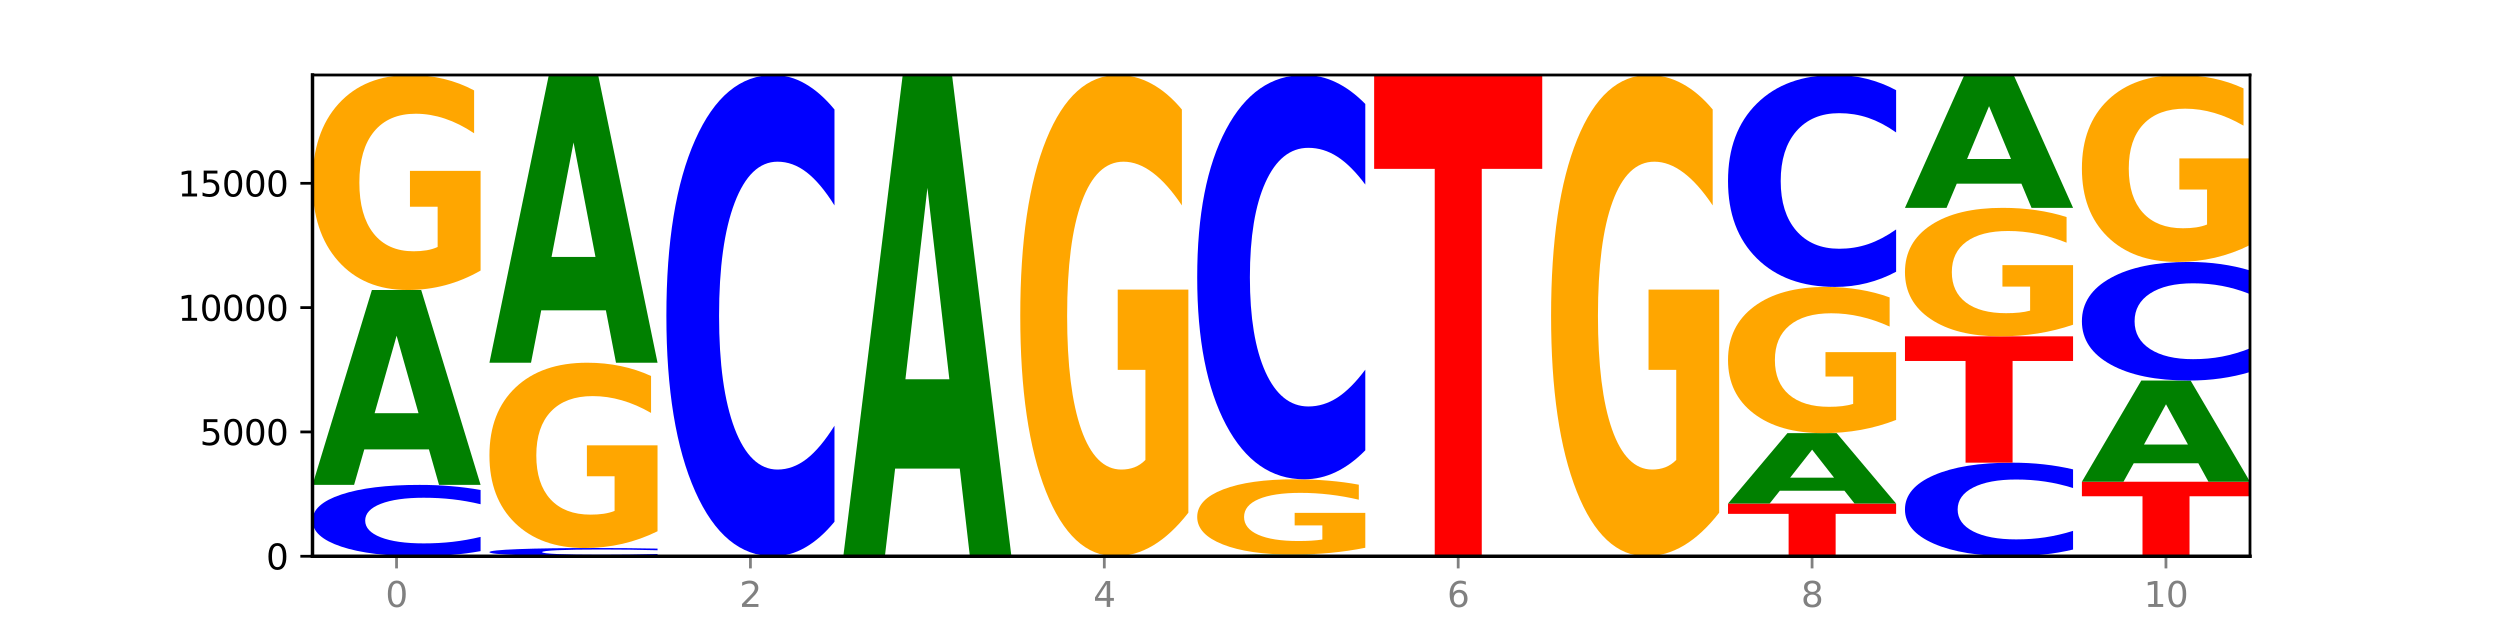<?xml version="1.0" encoding="utf-8" standalone="no"?>
<!DOCTYPE svg PUBLIC "-//W3C//DTD SVG 1.1//EN"
  "http://www.w3.org/Graphics/SVG/1.1/DTD/svg11.dtd">
<svg xmlns:xlink="http://www.w3.org/1999/xlink" width="720pt" height="180pt" viewBox="0 0 720 180" xmlns="http://www.w3.org/2000/svg" version="1.1">
 <defs>
  <style type="text/css">*{stroke-linejoin: round; stroke-linecap: butt}</style>
 </defs>
 <g id="figure_1">
  <g id="patch_1">
   <path d="M 0 180 
L 720 180 
L 720 0 
L 0 0 
z
" style="fill: #ffffff"/>
  </g>
  <g id="axes_1">
   <g id="patch_2">
    <path d="M 90 160.2 
L 648 160.2 
L 648 21.6 
L 90 21.6 
z
" style="fill: #ffffff"/>
   </g>
   <g id="line2d_1">
    <path d="M 90 160.2 
L 648 160.2 
" clip-path="url(#p82acb8d1e4)" style="fill: none; stroke: #000000; stroke-width: 0.5; stroke-linecap: square"/>
   </g>
   <g id="patch_3">
    <path d="M 138.411 158.727 
Q 134.361 159.457 129.983 159.826 
Q 125.604 160.2 120.835 160.2 
Q 106.613 160.2 98.306 157.432 
Q 90 154.664 90 149.931 
Q 90 145.181 98.306 142.417 
Q 106.613 139.649 120.835 139.649 
Q 125.604 139.649 129.983 140.023 
Q 134.361 140.392 138.411 141.122 
L 138.411 145.219 
Q 134.325 144.251 130.361 143.801 
Q 126.397 143.351 122.018 143.351 
Q 114.163 143.351 109.662 145.104 
Q 105.173 146.853 105.173 149.931 
Q 105.173 152.996 109.662 154.749 
Q 114.163 156.498 122.018 156.498 
Q 126.397 156.498 130.361 156.048 
Q 134.325 155.594 138.411 154.626 
L 138.411 158.727 
z
" clip-path="url(#p82acb8d1e4)" style="fill: #0000ff"/>
   </g>
   <g id="patch_4">
    <path d="M 123.534 129.425 
L 104.916 129.425 
L 101.977 139.649 
L 90 139.649 
L 107.104 83.525 
L 121.307 83.525 
L 138.411 139.649 
L 126.444 139.649 
L 123.534 129.425 
z
M 107.886 119.008 
L 120.535 119.008 
L 114.22 96.684 
L 107.886 119.008 
z
" clip-path="url(#p82acb8d1e4)" style="fill: #008000"/>
   </g>
   <g id="patch_5">
    <path d="M 138.411 77.922 
Q 133.529 80.723 128.277 82.13 
Q 123.026 83.525 117.428 83.525 
Q 104.777 83.525 97.389 75.184 
Q 90 66.844 90 52.581 
Q 90 38.152 97.519 29.876 
Q 105.048 21.6 118.144 21.6 
Q 123.189 21.6 127.811 22.726 
Q 132.444 23.839 136.545 26.039 
L 136.545 38.383 
Q 132.313 35.556 128.126 34.161 
Q 123.938 32.754 119.728 32.754 
Q 111.938 32.754 107.717 37.897 
Q 103.497 43.026 103.497 52.581 
Q 103.497 62.047 107.566 67.215 
Q 111.634 72.37 119.12 72.37 
Q 121.16 72.37 122.907 72.076 
Q 124.654 71.769 126.042 71.129 
L 126.042 59.54 
L 118.068 59.54 
L 118.068 49.217 
L 138.411 49.217 
L 138.411 77.922 
z
" clip-path="url(#p82acb8d1e4)" style="fill: #ffa600"/>
   </g>
   <g id="patch_6">
    <path d="M 189.37 160.03 
Q 185.32 160.114 180.942 160.157 
Q 176.563 160.2 171.794 160.2 
Q 157.572 160.2 149.265 159.881 
Q 140.959 159.562 140.959 159.016 
Q 140.959 158.468 149.265 158.149 
Q 157.572 157.83 171.794 157.83 
Q 176.563 157.83 180.942 157.873 
Q 185.32 157.916 189.37 158 
L 189.37 158.472 
Q 185.284 158.361 181.32 158.309 
Q 177.356 158.257 172.977 158.257 
Q 165.122 158.257 160.621 158.459 
Q 156.132 158.661 156.132 159.016 
Q 156.132 159.369 160.621 159.571 
Q 165.122 159.773 172.977 159.773 
Q 177.356 159.773 181.32 159.721 
Q 185.284 159.669 189.37 159.557 
L 189.37 160.03 
z
" clip-path="url(#p82acb8d1e4)" style="fill: #0000ff"/>
   </g>
   <g id="patch_7">
    <path d="M 189.37 153.001 
Q 184.488 155.416 179.236 156.628 
Q 173.985 157.83 168.387 157.83 
Q 155.736 157.83 148.347 150.642 
Q 140.959 143.454 140.959 131.163 
Q 140.959 118.727 148.478 111.595 
Q 156.007 104.462 169.103 104.462 
Q 174.148 104.462 178.77 105.432 
Q 183.403 106.391 187.504 108.287 
L 187.504 118.926 
Q 183.272 116.489 179.084 115.288 
Q 174.896 114.075 170.687 114.075 
Q 162.897 114.075 158.676 118.507 
Q 154.456 122.928 154.456 131.163 
Q 154.456 139.32 158.524 143.774 
Q 162.593 148.217 170.079 148.217 
Q 172.119 148.217 173.866 147.963 
Q 175.613 147.699 177.001 147.147 
L 177.001 137.16 
L 169.027 137.16 
L 169.027 128.263 
L 189.37 128.263 
L 189.37 153.001 
z
" clip-path="url(#p82acb8d1e4)" style="fill: #ffa600"/>
   </g>
   <g id="patch_8">
    <path d="M 174.493 89.367 
L 155.875 89.367 
L 152.935 104.462 
L 140.959 104.462 
L 158.063 21.6 
L 172.266 21.6 
L 189.37 104.462 
L 177.403 104.462 
L 174.493 89.367 
z
M 158.845 73.988 
L 171.494 73.988 
L 165.179 41.028 
L 158.845 73.988 
z
" clip-path="url(#p82acb8d1e4)" style="fill: #008000"/>
   </g>
   <g id="patch_9">
    <path d="M 240.329 150.265 
Q 236.279 155.19 231.9 157.681 
Q 227.522 160.2 222.753 160.2 
Q 208.53 160.2 200.224 141.533 
Q 191.918 122.866 191.918 90.943 
Q 191.918 58.905 200.224 40.267 
Q 208.53 21.6 222.753 21.6 
Q 227.522 21.6 231.9 24.119 
Q 236.279 26.61 240.329 31.535 
L 240.329 59.163 
Q 236.243 52.635 232.279 49.601 
Q 228.314 46.566 223.936 46.566 
Q 216.081 46.566 211.58 58.39 
Q 207.091 70.186 207.091 90.943 
Q 207.091 111.614 211.58 123.439 
Q 216.081 135.234 223.936 135.234 
Q 228.314 135.234 232.279 132.199 
Q 236.243 129.136 240.329 122.608 
L 240.329 150.265 
z
" clip-path="url(#p82acb8d1e4)" style="fill: #0000ff"/>
   </g>
   <g id="patch_10">
    <path d="M 276.411 134.951 
L 257.793 134.951 
L 254.853 160.2 
L 242.877 160.2 
L 259.98 21.6 
L 274.184 21.6 
L 291.288 160.2 
L 279.321 160.2 
L 276.411 134.951 
z
M 260.762 109.228 
L 273.412 109.228 
L 267.097 54.096 
L 260.762 109.228 
z
" clip-path="url(#p82acb8d1e4)" style="fill: #008000"/>
   </g>
   <g id="patch_11">
    <path d="M 342.247 147.66 
Q 337.364 153.93 332.113 157.079 
Q 326.862 160.2 321.263 160.2 
Q 308.613 160.2 301.224 141.533 
Q 293.836 122.866 293.836 90.943 
Q 293.836 58.648 301.354 40.124 
Q 308.884 21.6 321.98 21.6 
Q 327.025 21.6 331.647 24.119 
Q 336.279 26.61 340.38 31.535 
L 340.38 59.163 
Q 336.149 52.836 331.961 49.715 
Q 327.773 46.566 323.564 46.566 
Q 315.774 46.566 311.553 58.075 
Q 307.333 69.556 307.333 90.943 
Q 307.333 112.129 311.401 123.696 
Q 315.47 135.234 322.956 135.234 
Q 324.996 135.234 326.742 134.576 
Q 328.489 133.889 329.878 132.457 
L 329.878 106.518 
L 321.904 106.518 
L 321.904 83.413 
L 342.247 83.413 
L 342.247 147.66 
z
" clip-path="url(#p82acb8d1e4)" style="fill: #ffa600"/>
   </g>
   <g id="patch_12">
    <path d="M 378.329 160.113 
L 359.711 160.113 
L 356.771 160.2 
L 344.795 160.2 
L 361.898 159.72 
L 376.102 159.72 
L 393.205 160.2 
L 381.239 160.2 
L 378.329 160.113 
z
M 362.68 160.024 
L 375.33 160.024 
L 369.015 159.833 
L 362.68 160.024 
z
" clip-path="url(#p82acb8d1e4)" style="fill: #008000"/>
   </g>
   <g id="patch_13">
    <path d="M 393.205 157.758 
Q 388.323 158.739 383.072 159.232 
Q 377.821 159.72 372.222 159.72 
Q 359.572 159.72 352.183 156.8 
Q 344.795 153.88 344.795 148.886 
Q 344.795 143.834 352.313 140.936 
Q 359.843 138.038 372.938 138.038 
Q 377.983 138.038 382.605 138.432 
Q 387.238 138.822 391.339 139.592 
L 391.339 143.914 
Q 387.108 142.924 382.92 142.436 
Q 378.732 141.944 374.522 141.944 
Q 366.732 141.944 362.512 143.744 
Q 358.291 145.54 358.291 148.886 
Q 358.291 152.2 362.36 154.01 
Q 366.429 155.815 373.915 155.815 
Q 375.955 155.815 377.701 155.712 
Q 379.448 155.604 380.837 155.38 
L 380.837 151.322 
L 372.862 151.322 
L 372.862 147.708 
L 393.205 147.708 
L 393.205 157.758 
z
" clip-path="url(#p82acb8d1e4)" style="fill: #ffa600"/>
   </g>
   <g id="patch_14">
    <path d="M 393.205 129.692 
Q 389.156 133.829 384.777 135.921 
Q 380.398 138.038 375.629 138.038 
Q 361.407 138.038 353.101 122.356 
Q 344.795 106.674 344.795 79.855 
Q 344.795 52.94 353.101 37.282 
Q 361.407 21.6 375.629 21.6 
Q 380.398 21.6 384.777 23.717 
Q 389.156 25.809 393.205 29.946 
L 393.205 53.157 
Q 389.119 47.673 385.155 45.123 
Q 381.191 42.574 376.812 42.574 
Q 368.957 42.574 364.457 52.507 
Q 359.968 62.417 359.968 79.855 
Q 359.968 97.221 364.457 107.155 
Q 368.957 117.064 376.812 117.064 
Q 381.191 117.064 385.155 114.515 
Q 389.119 111.941 393.205 106.457 
L 393.205 129.692 
z
" clip-path="url(#p82acb8d1e4)" style="fill: #0000ff"/>
   </g>
   <g id="patch_15">
    <path d="M 395.753 21.6 
L 444.164 21.6 
L 444.164 48.631 
L 426.748 48.631 
L 426.748 160.2 
L 413.204 160.2 
L 413.204 48.631 
L 395.753 48.631 
L 395.753 21.6 
z
" clip-path="url(#p82acb8d1e4)" style="fill: #ff0000"/>
   </g>
   <g id="patch_16">
    <path d="M 495.123 147.66 
Q 490.241 153.93 484.99 157.079 
Q 479.739 160.2 474.14 160.2 
Q 461.489 160.2 454.101 141.533 
Q 446.712 122.866 446.712 90.943 
Q 446.712 58.648 454.231 40.124 
Q 461.761 21.6 474.856 21.6 
Q 479.901 21.6 484.523 24.119 
Q 489.156 26.61 493.257 31.535 
L 493.257 59.163 
Q 489.026 52.836 484.838 49.715 
Q 480.65 46.566 476.44 46.566 
Q 468.65 46.566 464.43 58.075 
Q 460.209 69.556 460.209 90.943 
Q 460.209 112.129 464.278 123.696 
Q 468.346 135.234 475.833 135.234 
Q 477.872 135.234 479.619 134.576 
Q 481.366 133.889 482.755 132.457 
L 482.755 106.518 
L 474.78 106.518 
L 474.78 83.413 
L 495.123 83.413 
L 495.123 147.66 
z
" clip-path="url(#p82acb8d1e4)" style="fill: #ffa600"/>
   </g>
   <g id="patch_17">
    <path d="M 497.671 145.027 
L 546.082 145.027 
L 546.082 147.986 
L 528.666 147.986 
L 528.666 160.2 
L 515.122 160.2 
L 515.122 147.986 
L 497.671 147.986 
L 497.671 145.027 
z
" clip-path="url(#p82acb8d1e4)" style="fill: #ff0000"/>
   </g>
   <g id="patch_18">
    <path d="M 531.206 141.333 
L 512.587 141.333 
L 509.648 145.027 
L 497.671 145.027 
L 514.775 124.748 
L 528.979 124.748 
L 546.082 145.027 
L 534.116 145.027 
L 531.206 141.333 
z
M 515.557 137.569 
L 528.206 137.569 
L 521.892 129.503 
L 515.557 137.569 
z
" clip-path="url(#p82acb8d1e4)" style="fill: #008000"/>
   </g>
   <g id="patch_19">
    <path d="M 546.082 120.938 
Q 541.2 122.843 535.949 123.8 
Q 530.697 124.748 525.099 124.748 
Q 512.448 124.748 505.06 119.076 
Q 497.671 113.405 497.671 103.705 
Q 497.671 93.893 505.19 88.265 
Q 512.72 82.637 525.815 82.637 
Q 530.86 82.637 535.482 83.402 
Q 540.115 84.159 544.216 85.655 
L 544.216 94.05 
Q 539.985 92.127 535.797 91.179 
Q 531.609 90.222 527.399 90.222 
Q 519.609 90.222 515.389 93.719 
Q 511.168 97.207 511.168 103.705 
Q 511.168 110.143 515.237 113.657 
Q 519.305 117.163 526.792 117.163 
Q 528.831 117.163 530.578 116.963 
Q 532.325 116.754 533.714 116.319 
L 533.714 108.438 
L 525.739 108.438 
L 525.739 101.418 
L 546.082 101.418 
L 546.082 120.938 
z
" clip-path="url(#p82acb8d1e4)" style="fill: #ffa600"/>
   </g>
   <g id="patch_20">
    <path d="M 546.082 78.262 
Q 542.033 80.43 537.654 81.527 
Q 533.275 82.637 528.506 82.637 
Q 514.284 82.637 505.978 74.416 
Q 497.671 66.195 497.671 52.137 
Q 497.671 38.029 505.978 29.821 
Q 514.284 21.6 528.506 21.6 
Q 533.275 21.6 537.654 22.71 
Q 542.033 23.806 546.082 25.975 
L 546.082 38.142 
Q 541.996 35.267 538.032 33.931 
Q 534.068 32.594 529.689 32.594 
Q 521.834 32.594 517.333 37.802 
Q 512.845 42.996 512.845 52.137 
Q 512.845 61.24 517.333 66.448 
Q 521.834 71.642 529.689 71.642 
Q 534.068 71.642 538.032 70.306 
Q 541.996 68.957 546.082 66.082 
L 546.082 78.262 
z
" clip-path="url(#p82acb8d1e4)" style="fill: #0000ff"/>
   </g>
   <g id="patch_21">
    <path d="M 597.041 158.268 
Q 592.992 159.226 588.613 159.71 
Q 584.234 160.2 579.465 160.2 
Q 565.243 160.2 556.936 156.57 
Q 548.63 152.94 548.63 146.732 
Q 548.63 140.502 556.936 136.878 
Q 565.243 133.248 579.465 133.248 
Q 584.234 133.248 588.613 133.738 
Q 592.992 134.222 597.041 135.18 
L 597.041 140.552 
Q 592.955 139.283 588.991 138.693 
Q 585.027 138.102 580.648 138.102 
Q 572.793 138.102 568.292 140.402 
Q 563.804 142.696 563.804 146.732 
Q 563.804 150.752 568.292 153.051 
Q 572.793 155.345 580.648 155.345 
Q 585.027 155.345 588.991 154.755 
Q 592.955 154.159 597.041 152.89 
L 597.041 158.268 
z
" clip-path="url(#p82acb8d1e4)" style="fill: #0000ff"/>
   </g>
   <g id="patch_22">
    <path d="M 548.63 96.865 
L 597.041 96.865 
L 597.041 103.96 
L 579.624 103.96 
L 579.624 133.248 
L 566.081 133.248 
L 566.081 103.96 
L 548.63 103.96 
L 548.63 96.865 
z
" clip-path="url(#p82acb8d1e4)" style="fill: #ff0000"/>
   </g>
   <g id="patch_23">
    <path d="M 597.041 93.517 
Q 592.159 95.191 586.908 96.032 
Q 581.656 96.865 576.058 96.865 
Q 563.407 96.865 556.019 91.881 
Q 548.63 86.897 548.63 78.373 
Q 548.63 69.751 556.149 64.805 
Q 563.679 59.859 576.774 59.859 
Q 581.819 59.859 586.441 60.532 
Q 591.074 61.197 595.175 62.511 
L 595.175 69.888 
Q 590.944 68.199 586.756 67.366 
Q 582.568 66.525 578.358 66.525 
Q 570.568 66.525 566.348 69.598 
Q 562.127 72.663 562.127 78.373 
Q 562.127 84.03 566.196 87.118 
Q 570.264 90.199 577.75 90.199 
Q 579.79 90.199 581.537 90.023 
Q 583.284 89.84 584.673 89.457 
L 584.673 82.532 
L 576.698 82.532 
L 576.698 76.363 
L 597.041 76.363 
L 597.041 93.517 
z
" clip-path="url(#p82acb8d1e4)" style="fill: #ffa600"/>
   </g>
   <g id="patch_24">
    <path d="M 582.164 52.889 
L 563.546 52.889 
L 560.607 59.859 
L 548.63 59.859 
L 565.734 21.6 
L 579.937 21.6 
L 597.041 59.859 
L 585.074 59.859 
L 582.164 52.889 
z
M 566.516 45.789 
L 579.165 45.789 
L 572.85 30.57 
L 566.516 45.789 
z
" clip-path="url(#p82acb8d1e4)" style="fill: #008000"/>
   </g>
   <g id="patch_25">
    <path d="M 599.589 138.733 
L 648 138.733 
L 648 142.919 
L 630.583 142.919 
L 630.583 160.2 
L 617.04 160.2 
L 617.04 142.919 
L 599.589 142.919 
L 599.589 138.733 
z
" clip-path="url(#p82acb8d1e4)" style="fill: #ff0000"/>
   </g>
   <g id="patch_26">
    <path d="M 633.123 133.425 
L 614.505 133.425 
L 611.566 138.733 
L 599.589 138.733 
L 616.693 109.596 
L 630.896 109.596 
L 648 138.733 
L 636.033 138.733 
L 633.123 133.425 
z
M 617.475 128.017 
L 630.124 128.017 
L 623.809 116.428 
L 617.475 128.017 
z
" clip-path="url(#p82acb8d1e4)" style="fill: #008000"/>
   </g>
   <g id="patch_27">
    <path d="M 648 107.148 
Q 643.951 108.362 639.572 108.975 
Q 635.193 109.596 630.424 109.596 
Q 616.202 109.596 607.895 104.996 
Q 599.589 100.396 599.589 92.529 
Q 599.589 84.634 607.895 80.041 
Q 616.202 75.44 630.424 75.44 
Q 635.193 75.44 639.572 76.061 
Q 643.951 76.675 648 77.889 
L 648 84.697 
Q 643.914 83.089 639.95 82.341 
Q 635.986 81.593 631.607 81.593 
Q 623.752 81.593 619.251 84.507 
Q 614.762 87.414 614.762 92.529 
Q 614.762 97.623 619.251 100.537 
Q 623.752 103.444 631.607 103.444 
Q 635.986 103.444 639.95 102.696 
Q 643.914 101.941 648 100.332 
L 648 107.148 
z
" clip-path="url(#p82acb8d1e4)" style="fill: #0000ff"/>
   </g>
   <g id="patch_28">
    <path d="M 648 70.569 
Q 643.118 73.005 637.866 74.228 
Q 632.615 75.44 627.017 75.44 
Q 614.366 75.44 606.978 68.189 
Q 599.589 60.938 599.589 48.537 
Q 599.589 35.992 607.108 28.796 
Q 614.637 21.6 627.733 21.6 
Q 632.778 21.6 637.4 22.579 
Q 642.033 23.546 646.134 25.459 
L 646.134 36.192 
Q 641.903 33.734 637.715 32.522 
Q 633.527 31.298 629.317 31.298 
Q 621.527 31.298 617.306 35.769 
Q 613.086 40.229 613.086 48.537 
Q 613.086 56.767 617.155 61.26 
Q 621.223 65.742 628.709 65.742 
Q 630.749 65.742 632.496 65.486 
Q 634.243 65.219 635.631 64.663 
L 635.631 54.587 
L 627.657 54.587 
L 627.657 45.612 
L 648 45.612 
L 648 70.569 
z
" clip-path="url(#p82acb8d1e4)" style="fill: #ffa600"/>
   </g>
   <g id="matplotlib.axis_1">
    <g id="xtick_1">
     <g id="line2d_2">
      <defs>
       <path id="m021053e0a4" d="M 0 0 
L 0 3.5 
" style="stroke: #808080; stroke-width: 0.8"/>
      </defs>
      <g>
       <use xlink:href="#m021053e0a4" x="114.205" y="160.2" style="fill: #808080; stroke: #808080; stroke-width: 0.8"/>
      </g>
     </g>
     <g id="text_1">
      <!-- 0 -->
      <g style="fill: #808080" transform="translate(111.024 174.798) scale(0.1 -0.1)">
       <defs>
        <path id="DejaVuSans-30" d="M 2034 4250 
Q 1547 4250 1301 3770 
Q 1056 3291 1056 2328 
Q 1056 1369 1301 889 
Q 1547 409 2034 409 
Q 2525 409 2770 889 
Q 3016 1369 3016 2328 
Q 3016 3291 2770 3770 
Q 2525 4250 2034 4250 
z
M 2034 4750 
Q 2819 4750 3233 4129 
Q 3647 3509 3647 2328 
Q 3647 1150 3233 529 
Q 2819 -91 2034 -91 
Q 1250 -91 836 529 
Q 422 1150 422 2328 
Q 422 3509 836 4129 
Q 1250 4750 2034 4750 
z
" transform="scale(0.016)"/>
       </defs>
       <use xlink:href="#DejaVuSans-30"/>
      </g>
     </g>
    </g>
    <g id="xtick_2">
     <g id="line2d_3">
      <g>
       <use xlink:href="#m021053e0a4" x="216.123" y="160.2" style="fill: #808080; stroke: #808080; stroke-width: 0.8"/>
      </g>
     </g>
     <g id="text_2">
      <!-- 2 -->
      <g style="fill: #808080" transform="translate(212.942 174.798) scale(0.1 -0.1)">
       <defs>
        <path id="DejaVuSans-32" d="M 1228 531 
L 3431 531 
L 3431 0 
L 469 0 
L 469 531 
Q 828 903 1448 1529 
Q 2069 2156 2228 2338 
Q 2531 2678 2651 2914 
Q 2772 3150 2772 3378 
Q 2772 3750 2511 3984 
Q 2250 4219 1831 4219 
Q 1534 4219 1204 4116 
Q 875 4013 500 3803 
L 500 4441 
Q 881 4594 1212 4672 
Q 1544 4750 1819 4750 
Q 2544 4750 2975 4387 
Q 3406 4025 3406 3419 
Q 3406 3131 3298 2873 
Q 3191 2616 2906 2266 
Q 2828 2175 2409 1742 
Q 1991 1309 1228 531 
z
" transform="scale(0.016)"/>
       </defs>
       <use xlink:href="#DejaVuSans-32"/>
      </g>
     </g>
    </g>
    <g id="xtick_3">
     <g id="line2d_4">
      <g>
       <use xlink:href="#m021053e0a4" x="318.041" y="160.2" style="fill: #808080; stroke: #808080; stroke-width: 0.8"/>
      </g>
     </g>
     <g id="text_3">
      <!-- 4 -->
      <g style="fill: #808080" transform="translate(314.86 174.798) scale(0.1 -0.1)">
       <defs>
        <path id="DejaVuSans-34" d="M 2419 4116 
L 825 1625 
L 2419 1625 
L 2419 4116 
z
M 2253 4666 
L 3047 4666 
L 3047 1625 
L 3713 1625 
L 3713 1100 
L 3047 1100 
L 3047 0 
L 2419 0 
L 2419 1100 
L 313 1100 
L 313 1709 
L 2253 4666 
z
" transform="scale(0.016)"/>
       </defs>
       <use xlink:href="#DejaVuSans-34"/>
      </g>
     </g>
    </g>
    <g id="xtick_4">
     <g id="line2d_5">
      <g>
       <use xlink:href="#m021053e0a4" x="419.959" y="160.2" style="fill: #808080; stroke: #808080; stroke-width: 0.8"/>
      </g>
     </g>
     <g id="text_4">
      <!-- 6 -->
      <g style="fill: #808080" transform="translate(416.778 174.798) scale(0.1 -0.1)">
       <defs>
        <path id="DejaVuSans-36" d="M 2113 2584 
Q 1688 2584 1439 2293 
Q 1191 2003 1191 1497 
Q 1191 994 1439 701 
Q 1688 409 2113 409 
Q 2538 409 2786 701 
Q 3034 994 3034 1497 
Q 3034 2003 2786 2293 
Q 2538 2584 2113 2584 
z
M 3366 4563 
L 3366 3988 
Q 3128 4100 2886 4159 
Q 2644 4219 2406 4219 
Q 1781 4219 1451 3797 
Q 1122 3375 1075 2522 
Q 1259 2794 1537 2939 
Q 1816 3084 2150 3084 
Q 2853 3084 3261 2657 
Q 3669 2231 3669 1497 
Q 3669 778 3244 343 
Q 2819 -91 2113 -91 
Q 1303 -91 875 529 
Q 447 1150 447 2328 
Q 447 3434 972 4092 
Q 1497 4750 2381 4750 
Q 2619 4750 2861 4703 
Q 3103 4656 3366 4563 
z
" transform="scale(0.016)"/>
       </defs>
       <use xlink:href="#DejaVuSans-36"/>
      </g>
     </g>
    </g>
    <g id="xtick_5">
     <g id="line2d_6">
      <g>
       <use xlink:href="#m021053e0a4" x="521.877" y="160.2" style="fill: #808080; stroke: #808080; stroke-width: 0.8"/>
      </g>
     </g>
     <g id="text_5">
      <!-- 8 -->
      <g style="fill: #808080" transform="translate(518.695 174.798) scale(0.1 -0.1)">
       <defs>
        <path id="DejaVuSans-38" d="M 2034 2216 
Q 1584 2216 1326 1975 
Q 1069 1734 1069 1313 
Q 1069 891 1326 650 
Q 1584 409 2034 409 
Q 2484 409 2743 651 
Q 3003 894 3003 1313 
Q 3003 1734 2745 1975 
Q 2488 2216 2034 2216 
z
M 1403 2484 
Q 997 2584 770 2862 
Q 544 3141 544 3541 
Q 544 4100 942 4425 
Q 1341 4750 2034 4750 
Q 2731 4750 3128 4425 
Q 3525 4100 3525 3541 
Q 3525 3141 3298 2862 
Q 3072 2584 2669 2484 
Q 3125 2378 3379 2068 
Q 3634 1759 3634 1313 
Q 3634 634 3220 271 
Q 2806 -91 2034 -91 
Q 1263 -91 848 271 
Q 434 634 434 1313 
Q 434 1759 690 2068 
Q 947 2378 1403 2484 
z
M 1172 3481 
Q 1172 3119 1398 2916 
Q 1625 2713 2034 2713 
Q 2441 2713 2670 2916 
Q 2900 3119 2900 3481 
Q 2900 3844 2670 4047 
Q 2441 4250 2034 4250 
Q 1625 4250 1398 4047 
Q 1172 3844 1172 3481 
z
" transform="scale(0.016)"/>
       </defs>
       <use xlink:href="#DejaVuSans-38"/>
      </g>
     </g>
    </g>
    <g id="xtick_6">
     <g id="line2d_7">
      <g>
       <use xlink:href="#m021053e0a4" x="623.795" y="160.2" style="fill: #808080; stroke: #808080; stroke-width: 0.8"/>
      </g>
     </g>
     <g id="text_6">
      <!-- 10 -->
      <g style="fill: #808080" transform="translate(617.432 174.798) scale(0.1 -0.1)">
       <defs>
        <path id="DejaVuSans-31" d="M 794 531 
L 1825 531 
L 1825 4091 
L 703 3866 
L 703 4441 
L 1819 4666 
L 2450 4666 
L 2450 531 
L 3481 531 
L 3481 0 
L 794 0 
L 794 531 
z
" transform="scale(0.016)"/>
       </defs>
       <use xlink:href="#DejaVuSans-31"/>
       <use xlink:href="#DejaVuSans-30" x="63.623"/>
      </g>
     </g>
    </g>
   </g>
   <g id="matplotlib.axis_2">
    <g id="ytick_1">
     <g id="line2d_8">
      <defs>
       <path id="md0fb4f3996" d="M 0 0 
L -3.5 0 
" style="stroke: #000000; stroke-width: 0.8"/>
      </defs>
      <g>
       <use xlink:href="#md0fb4f3996" x="90" y="160.2" style="stroke: #000000; stroke-width: 0.8"/>
      </g>
     </g>
     <g id="text_7">
      <!-- 0 -->
      <g transform="translate(76.638 163.999) scale(0.1 -0.1)">
       <use xlink:href="#DejaVuSans-30"/>
      </g>
     </g>
    </g>
    <g id="ytick_2">
     <g id="line2d_9">
      <g>
       <use xlink:href="#md0fb4f3996" x="90" y="124.397" style="stroke: #000000; stroke-width: 0.8"/>
      </g>
     </g>
     <g id="text_8">
      <!-- 5000 -->
      <g transform="translate(57.55 128.196) scale(0.1 -0.1)">
       <defs>
        <path id="DejaVuSans-35" d="M 691 4666 
L 3169 4666 
L 3169 4134 
L 1269 4134 
L 1269 2991 
Q 1406 3038 1543 3061 
Q 1681 3084 1819 3084 
Q 2600 3084 3056 2656 
Q 3513 2228 3513 1497 
Q 3513 744 3044 326 
Q 2575 -91 1722 -91 
Q 1428 -91 1123 -41 
Q 819 9 494 109 
L 494 744 
Q 775 591 1075 516 
Q 1375 441 1709 441 
Q 2250 441 2565 725 
Q 2881 1009 2881 1497 
Q 2881 1984 2565 2268 
Q 2250 2553 1709 2553 
Q 1456 2553 1204 2497 
Q 953 2441 691 2322 
L 691 4666 
z
" transform="scale(0.016)"/>
       </defs>
       <use xlink:href="#DejaVuSans-35"/>
       <use xlink:href="#DejaVuSans-30" x="63.623"/>
       <use xlink:href="#DejaVuSans-30" x="127.246"/>
       <use xlink:href="#DejaVuSans-30" x="190.869"/>
      </g>
     </g>
    </g>
    <g id="ytick_3">
     <g id="line2d_10">
      <g>
       <use xlink:href="#md0fb4f3996" x="90" y="88.594" style="stroke: #000000; stroke-width: 0.8"/>
      </g>
     </g>
     <g id="text_9">
      <!-- 10000 -->
      <g transform="translate(51.188 92.394) scale(0.1 -0.1)">
       <use xlink:href="#DejaVuSans-31"/>
       <use xlink:href="#DejaVuSans-30" x="63.623"/>
       <use xlink:href="#DejaVuSans-30" x="127.246"/>
       <use xlink:href="#DejaVuSans-30" x="190.869"/>
       <use xlink:href="#DejaVuSans-30" x="254.492"/>
      </g>
     </g>
    </g>
    <g id="ytick_4">
     <g id="line2d_11">
      <g>
       <use xlink:href="#md0fb4f3996" x="90" y="52.791" style="stroke: #000000; stroke-width: 0.8"/>
      </g>
     </g>
     <g id="text_10">
      <!-- 15000 -->
      <g transform="translate(51.188 56.591) scale(0.1 -0.1)">
       <use xlink:href="#DejaVuSans-31"/>
       <use xlink:href="#DejaVuSans-35" x="63.623"/>
       <use xlink:href="#DejaVuSans-30" x="127.246"/>
       <use xlink:href="#DejaVuSans-30" x="190.869"/>
       <use xlink:href="#DejaVuSans-30" x="254.492"/>
      </g>
     </g>
    </g>
   </g>
   <g id="patch_29">
    <path d="M 90 160.2 
L 90 21.6 
" style="fill: none; stroke: #000000; stroke-linejoin: miter; stroke-linecap: square"/>
   </g>
   <g id="patch_30">
    <path d="M 648 160.2 
L 648 21.6 
" style="fill: none; stroke: #000000; stroke-width: 0.8; stroke-linejoin: miter; stroke-linecap: square"/>
   </g>
   <g id="patch_31">
    <path d="M 90 160.2 
L 648 160.2 
" style="fill: none; stroke: #000000; stroke-linejoin: miter; stroke-linecap: square"/>
   </g>
   <g id="patch_32">
    <path d="M 90 21.6 
L 648 21.6 
" style="fill: none; stroke: #000000; stroke-width: 0.8; stroke-linejoin: miter; stroke-linecap: square"/>
   </g>
  </g>
 </g>
 <defs>
  <clipPath id="p82acb8d1e4">
   <rect x="90" y="21.6" width="558" height="138.6"/>
  </clipPath>
 </defs>
</svg>
